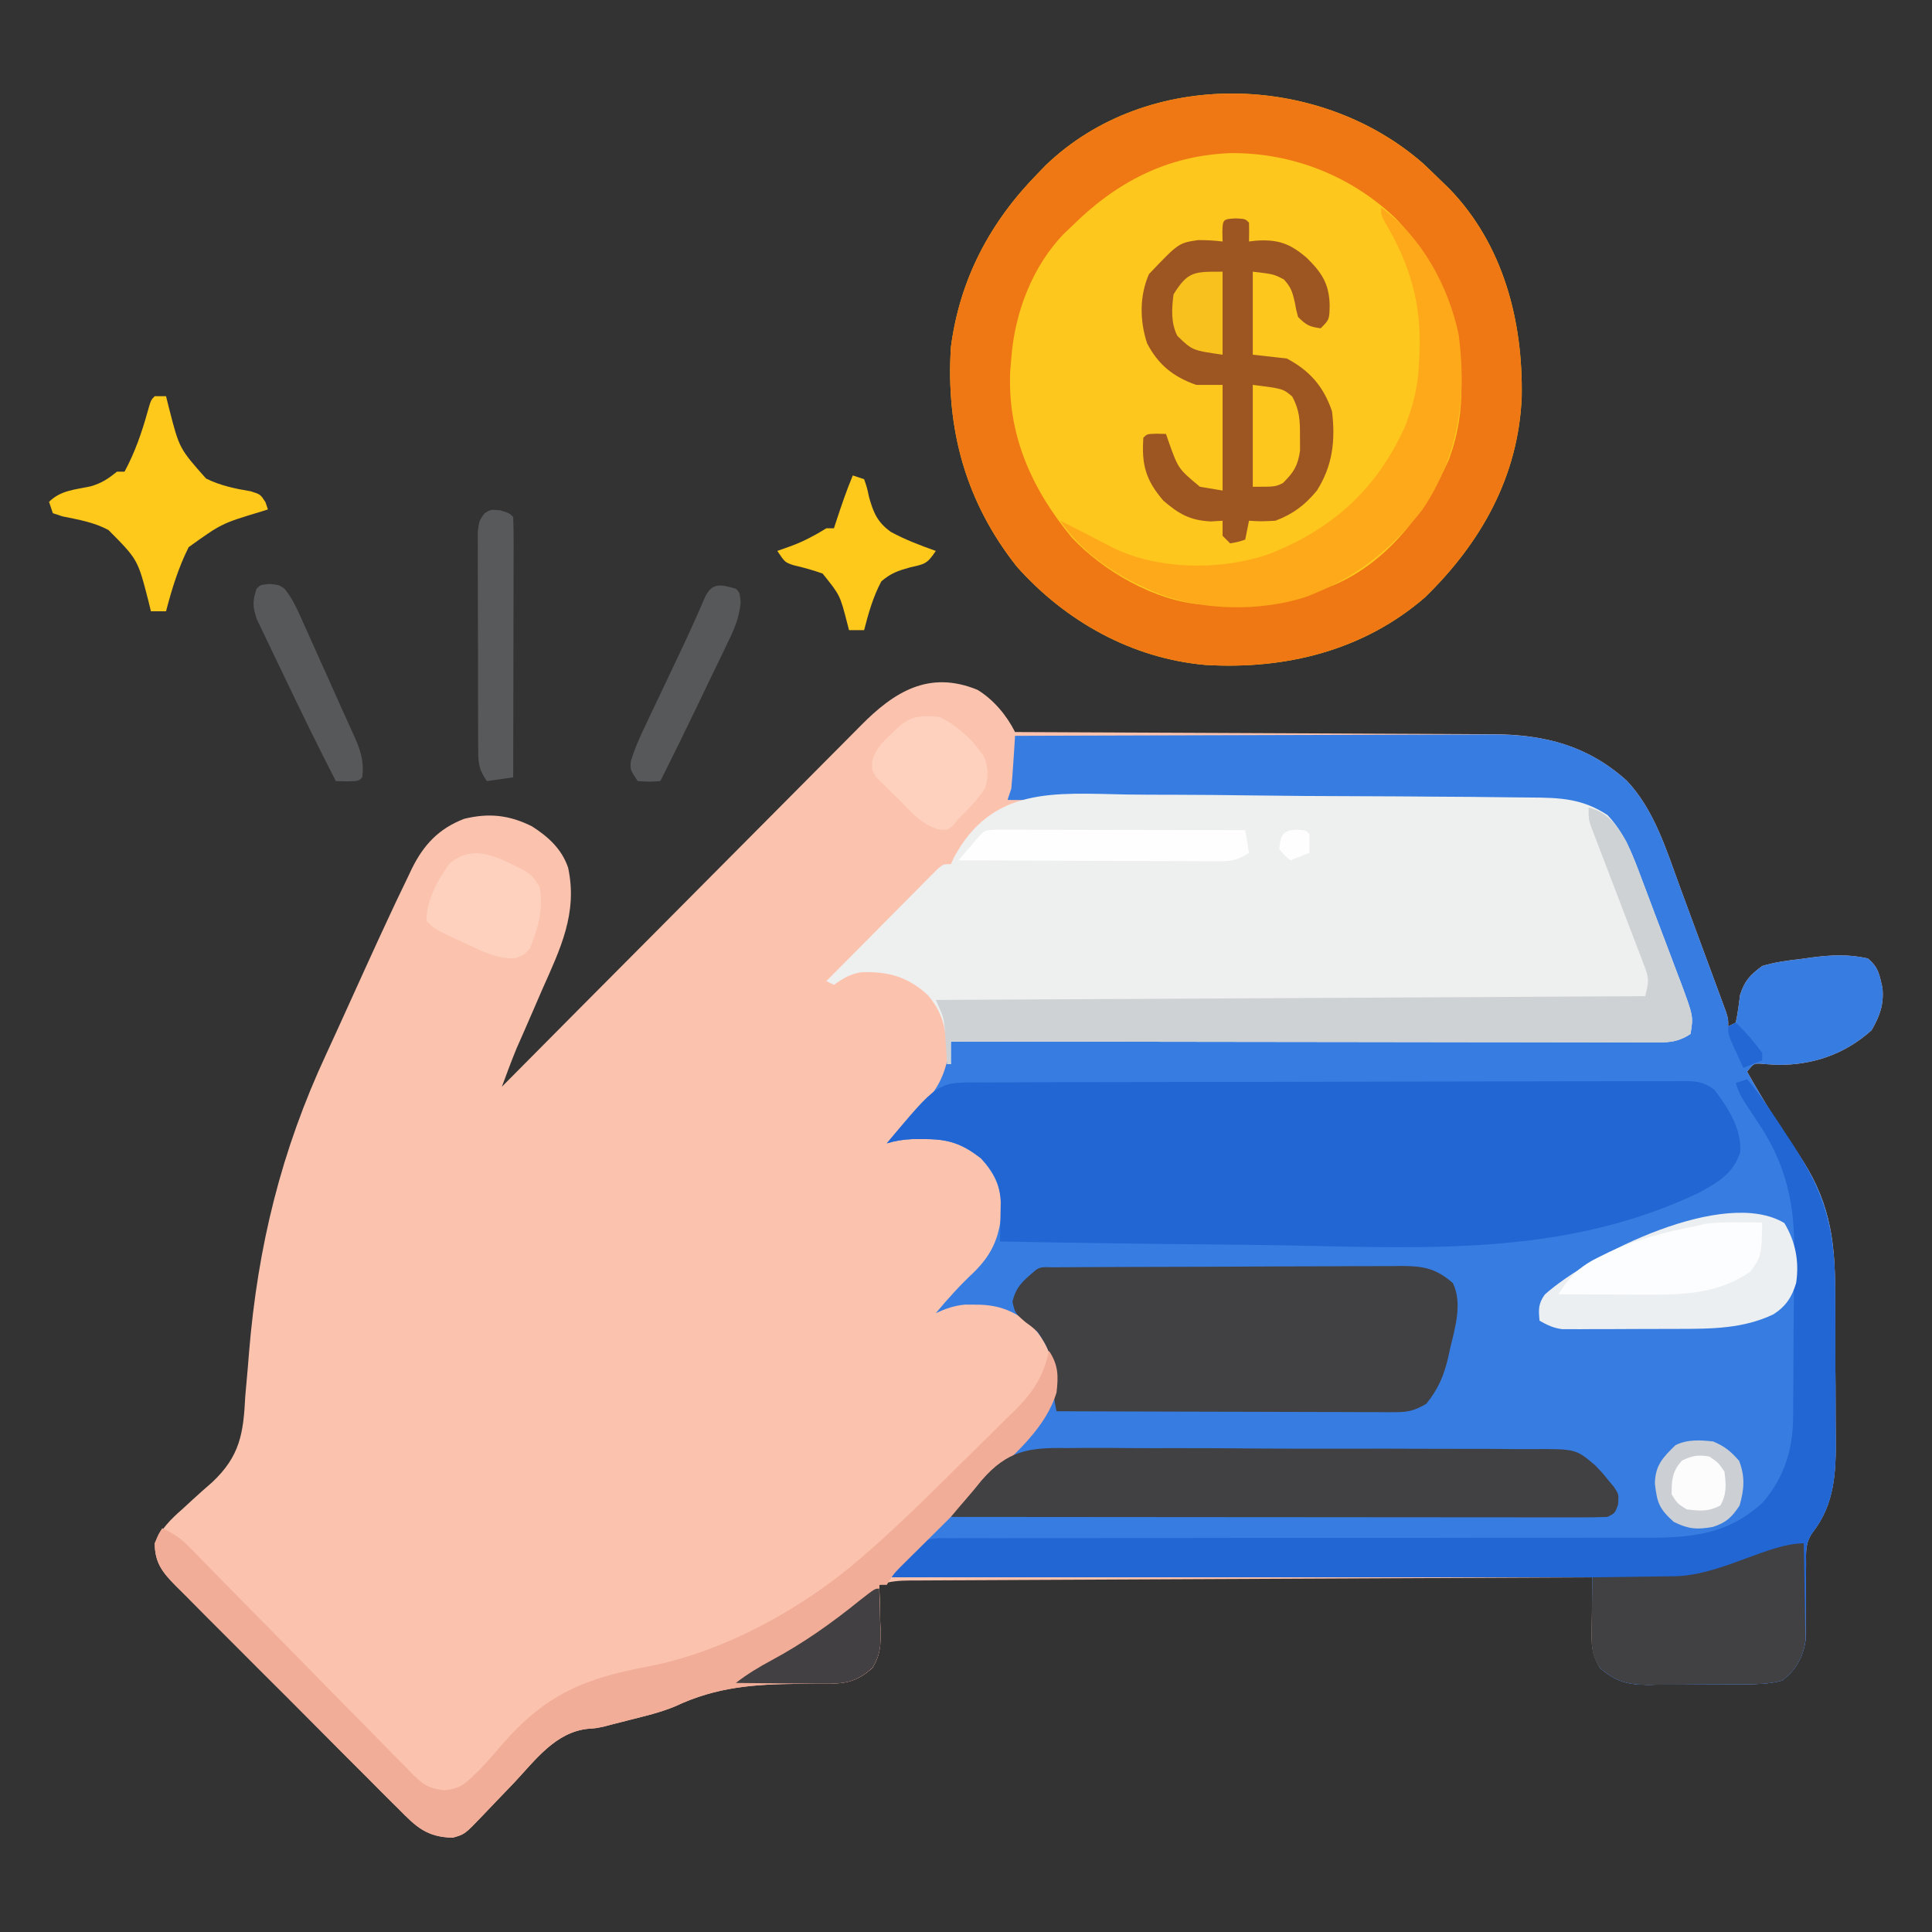 <?xml version="1.0" encoding="UTF-8"?>
<svg version="1.1" xmlns="http://www.w3.org/2000/svg" width="512" height="512">
<rect width="100%" height="100%" fill="#333333" stroke="none"/>
<path d="M0 0 C4.24 2.576 7.748 6.765 9.961 11.191 C10.656 11.194 11.351 11.196 12.067 11.199 C29.02 11.258 45.974 11.334 62.927 11.427 C71.126 11.472 79.324 11.511 87.523 11.538 C94.674 11.561 101.824 11.594 108.974 11.64 C112.756 11.664 116.538 11.683 120.32 11.689 C123.889 11.695 127.458 11.715 131.027 11.746 C132.942 11.758 134.858 11.757 136.774 11.755 C150.47 11.902 161.665 14.774 172.027 24.039 C179.364 31.756 182.565 42.438 186.168 52.258 C186.538 53.259 186.908 54.259 187.29 55.29 C188.062 57.381 188.833 59.472 189.601 61.565 C190.783 64.779 191.972 67.99 193.162 71.201 C193.915 73.241 194.667 75.28 195.418 77.32 C195.774 78.282 196.13 79.243 196.497 80.234 C196.821 81.119 197.146 82.004 197.48 82.916 C197.91 84.086 197.91 84.086 198.349 85.279 C198.961 87.191 198.961 87.191 198.961 89.191 C199.621 88.861 200.281 88.531 200.961 88.191 C201.49 85.75 201.79 83.31 202.105 80.832 C203.331 77.048 204.758 75.576 207.961 73.191 C211.378 72.151 214.794 71.72 218.336 71.316 C219.256 71.188 220.177 71.059 221.125 70.926 C226.315 70.259 230.842 70.034 235.961 71.191 C238.775 73.536 239.009 75.401 239.836 79.004 C240.228 83.389 239.175 86.353 236.961 90.191 C229.902 96.587 221.231 99.536 211.773 99.379 C210.707 99.311 209.641 99.242 208.543 99.172 C205.794 98.891 205.794 98.891 203.961 101.191 C208.136 108.615 212.564 115.759 217.408 122.762 C225.555 134.696 227.282 144.906 227.297 159.277 C227.303 160.744 227.31 162.211 227.317 163.678 C227.329 166.742 227.333 169.807 227.332 172.871 C227.331 176.774 227.359 180.675 227.393 184.577 C227.415 187.604 227.419 190.631 227.418 193.658 C227.421 195.095 227.429 196.533 227.445 197.971 C227.536 207.226 227.228 215.702 221.349 223.265 C219.298 226.111 219.592 228.466 219.59 231.934 C219.572 233.247 219.555 234.561 219.537 235.914 C219.527 237.99 219.523 240.065 219.525 242.141 C219.522 244.155 219.493 246.17 219.465 248.184 C219.463 249.384 219.461 250.584 219.459 251.82 C218.773 256.46 216.949 259.6 213.269 262.545 C209.553 263.585 205.872 263.517 202.031 263.527 C201.163 263.534 200.295 263.541 199.401 263.548 C197.567 263.558 195.733 263.562 193.899 263.562 C191.103 263.566 188.308 263.603 185.512 263.641 C183.727 263.646 181.941 263.65 180.156 263.652 C179.325 263.667 178.493 263.681 177.637 263.696 C172.293 263.654 169.141 262.832 164.961 259.191 C163.087 256.185 162.721 253.941 162.766 250.426 C162.772 249.536 162.779 248.647 162.785 247.73 C162.802 246.81 162.819 245.89 162.836 244.941 C162.845 244.006 162.854 243.07 162.863 242.105 C162.887 239.801 162.92 237.496 162.961 235.191 C138.761 235.299 114.562 235.411 90.362 235.531 C79.126 235.586 67.891 235.64 56.655 235.689 C46.864 235.732 37.074 235.778 27.283 235.828 C22.097 235.855 16.911 235.88 11.725 235.9 C6.847 235.92 1.969 235.944 -2.909 235.972 C-4.703 235.981 -6.496 235.989 -8.29 235.995 C-10.732 236.003 -13.175 236.017 -15.617 236.033 C-16.332 236.034 -17.047 236.035 -17.784 236.036 C-20.813 236.062 -23.14 236.225 -26.039 237.191 C-25.993 238.505 -25.946 239.819 -25.898 241.172 C-25.861 242.908 -25.825 244.643 -25.789 246.379 C-25.756 247.243 -25.722 248.108 -25.688 248.998 C-25.624 253.148 -25.655 255.542 -27.805 259.18 C-32.082 263.031 -35.127 263.426 -40.867 263.395 C-42.23 263.4 -43.593 263.408 -44.956 263.417 C-45.664 263.42 -46.373 263.423 -47.102 263.426 C-59.106 263.512 -69.131 264.21 -80.124 269.391 C-83.944 270.988 -87.97 271.927 -91.977 272.941 C-92.747 273.14 -93.517 273.338 -94.31 273.542 C-95.427 273.825 -95.427 273.825 -96.566 274.113 C-97.311 274.308 -98.056 274.503 -98.823 274.703 C-101.039 275.191 -101.039 275.191 -103.156 275.336 C-111.848 276.205 -117.208 283.692 -122.852 289.691 C-124.528 291.446 -126.21 293.195 -127.896 294.939 C-128.94 296.021 -129.976 297.109 -131.005 298.204 C-135.865 303.299 -135.865 303.299 -139.039 304.191 C-145.92 304.073 -148.777 301.312 -153.335 296.656 C-154.027 295.973 -154.719 295.289 -155.432 294.586 C-157.71 292.33 -159.964 290.053 -162.219 287.773 C-163.797 286.196 -165.377 284.62 -166.957 283.045 C-170.263 279.743 -173.559 276.431 -176.847 273.111 C-181.062 268.856 -185.301 264.627 -189.548 260.404 C-192.812 257.154 -196.064 253.892 -199.312 250.627 C-200.87 249.062 -202.433 247.501 -203.998 245.944 C-206.184 243.766 -208.354 241.573 -210.519 239.374 C-211.168 238.734 -211.818 238.093 -212.487 237.433 C-215.966 233.861 -218.001 231.431 -218.039 226.191 C-216.31 222.303 -213.827 219.856 -210.66 217.074 C-209.822 216.301 -208.983 215.527 -208.119 214.73 C-206.375 213.137 -204.609 211.566 -202.822 210.02 C-195.434 203.081 -194.526 197.079 -194.039 187.191 C-193.82 184.651 -193.595 182.11 -193.363 179.57 C-193.26 178.298 -193.158 177.025 -193.052 175.713 C-190.733 147.46 -184.513 122.127 -172.548 96.452 C-170.74 92.545 -168.961 88.624 -167.184 84.703 C-166.131 82.386 -165.079 80.069 -164.026 77.752 C-163.339 76.24 -162.653 74.727 -161.967 73.214 C-159.689 68.192 -157.383 63.183 -155.039 58.191 C-154.694 57.456 -154.349 56.72 -153.994 55.963 C-152.961 53.777 -151.911 51.6 -150.855 49.426 C-150.546 48.771 -150.238 48.116 -149.919 47.442 C-146.763 41.037 -142.735 36.767 -136.039 34.191 C-129.495 32.583 -124.07 33.165 -118.039 36.191 C-113.742 38.948 -110.179 42.163 -108.482 47.13 C-105.892 59.184 -110.568 68.683 -115.352 79.441 C-116.051 81.053 -116.748 82.664 -117.443 84.277 C-118.426 86.556 -119.41 88.834 -120.412 91.104 C-120.712 91.785 -121.012 92.467 -121.322 93.169 C-121.581 93.755 -121.841 94.34 -122.109 94.943 C-123.509 98.326 -124.764 101.76 -126.039 105.191 C-125.51 104.658 -124.982 104.125 -124.437 103.576 C-111.564 90.592 -98.677 77.622 -85.774 64.667 C-79.534 58.402 -73.3 52.132 -67.076 45.851 C-61.651 40.376 -56.216 34.909 -50.771 29.453 C-47.889 26.565 -45.012 23.672 -42.145 20.769 C-39.444 18.034 -36.732 15.311 -34.01 12.596 C-33.015 11.601 -32.025 10.601 -31.04 9.596 C-22.043 0.433 -12.8 -5.236 0 0 Z " fill="#FBC3AE" transform="translate(259.039,182.809)"/>
<path d="M0 0 C17.655 -0.07 35.311 -0.123 52.966 -0.155 C61.165 -0.171 69.363 -0.192 77.562 -0.226 C84.712 -0.256 91.863 -0.276 99.013 -0.282 C102.795 -0.286 106.577 -0.295 110.359 -0.317 C113.928 -0.338 117.497 -0.344 121.066 -0.339 C122.981 -0.341 124.897 -0.357 126.813 -0.373 C140.518 -0.325 151.704 2.582 162.066 11.848 C169.403 19.564 172.604 30.247 176.207 40.066 C176.577 41.067 176.948 42.068 177.329 43.099 C178.101 45.19 178.872 47.281 179.64 49.373 C180.822 52.588 182.011 55.799 183.201 59.01 C183.954 61.049 184.706 63.089 185.457 65.129 C185.813 66.09 186.169 67.052 186.536 68.042 C186.861 68.927 187.185 69.813 187.519 70.725 C187.949 71.894 187.949 71.894 188.388 73.087 C189 75 189 75 189 77 C189.66 76.67 190.32 76.34 191 76 C191.529 73.558 191.829 71.118 192.145 68.641 C193.371 64.856 194.797 63.385 198 61 C201.417 59.959 204.833 59.528 208.375 59.125 C209.295 58.996 210.216 58.867 211.164 58.734 C216.354 58.067 220.881 57.842 226 59 C228.814 61.345 229.048 63.21 229.875 66.812 C230.267 71.197 229.214 74.162 227 78 C219.941 84.395 211.27 87.345 201.812 87.188 C200.746 87.119 199.68 87.051 198.582 86.98 C195.833 86.699 195.833 86.699 194 89 C198.175 96.424 202.603 103.568 207.447 110.571 C215.594 122.505 217.321 132.714 217.336 147.086 C217.342 148.553 217.349 150.019 217.356 151.486 C217.368 154.551 217.372 157.615 217.371 160.68 C217.37 164.582 217.398 168.484 217.432 172.386 C217.455 175.413 217.458 178.44 217.457 181.467 C217.46 182.904 217.468 184.342 217.484 185.779 C217.575 195.034 217.267 203.51 211.388 211.074 C209.337 213.919 209.631 216.274 209.629 219.742 C209.612 221.056 209.594 222.369 209.576 223.723 C209.566 225.798 209.562 227.874 209.564 229.95 C209.561 231.964 209.533 233.978 209.504 235.992 C209.502 237.192 209.5 238.392 209.498 239.628 C208.813 244.268 206.988 247.409 203.308 250.354 C199.592 251.394 195.911 251.326 192.07 251.336 C191.202 251.343 190.334 251.349 189.44 251.356 C187.606 251.366 185.772 251.371 183.938 251.371 C181.142 251.375 178.347 251.411 175.551 251.449 C173.766 251.455 171.98 251.459 170.195 251.461 C169.364 251.475 168.532 251.49 167.676 251.504 C162.332 251.463 159.18 250.64 155 247 C153 243 153 243 153 223 C91.62 223 30.24 223 -33 223 C-26.253 215.129 -26.253 215.129 -23.337 212.255 C-22.361 211.289 -22.361 211.289 -21.366 210.304 C-20.684 209.634 -20.003 208.964 -19.301 208.273 C-17.83 206.815 -16.359 205.357 -14.889 203.898 C-12.593 201.628 -10.296 199.358 -7.996 197.092 C-5.76 194.886 -3.53 192.674 -1.301 190.461 C-0.613 189.787 0.074 189.113 0.783 188.418 C6.475 182.756 9.638 178.346 10.312 170.25 C10.222 164.847 8.236 160.42 4.574 156.457 C-0.069 152.366 -4.369 150.716 -10.5 150.75 C-11.418 150.745 -12.336 150.74 -13.281 150.734 C-16.178 151.017 -18.364 151.796 -21 153 C-17.762 149.114 -14.511 145.515 -10.812 142.062 C-5.655 136.925 -3.941 132.212 -3.5 125 C-3.681 119.648 -5.47 115.981 -9 112 C-14.021 108.083 -17.643 106.859 -23.938 106.875 C-24.978 106.872 -26.018 106.87 -27.09 106.867 C-29.577 106.981 -31.631 107.281 -34 108 C-30.905 104.301 -27.83 100.8 -24.312 97.5 C-19.406 92.658 -18.044 87.769 -17 81 C-16.007 80.996 -15.014 80.992 -13.991 80.987 C10.135 80.884 34.262 80.775 58.389 80.661 C70.056 80.605 81.723 80.552 93.391 80.503 C103.557 80.46 113.723 80.414 123.888 80.363 C129.274 80.337 134.66 80.312 140.046 80.291 C145.11 80.271 150.174 80.247 155.238 80.22 C157.102 80.21 158.965 80.202 160.828 80.197 C163.363 80.188 165.898 80.174 168.432 80.158 C169.178 80.157 169.923 80.156 170.69 80.155 C174.471 80.185 174.471 80.185 178 79 C178.568 73.006 176.532 68.27 174.422 62.781 C174.054 61.805 173.686 60.829 173.307 59.823 C172.528 57.764 171.745 55.707 170.957 53.651 C169.756 50.516 168.574 47.374 167.395 44.23 C166.634 42.226 165.872 40.222 165.109 38.219 C164.583 36.817 164.583 36.817 164.045 35.387 C161.261 28.172 158.982 22.348 151.609 18.835 C145.999 17.04 140.065 17.431 134.23 17.454 C132.742 17.445 131.253 17.435 129.764 17.423 C125.742 17.395 121.72 17.392 117.698 17.392 C113.487 17.389 109.276 17.364 105.065 17.341 C97.101 17.3 89.136 17.28 81.171 17.267 C72.1 17.251 63.028 17.212 53.957 17.172 C35.305 17.09 16.652 17.035 -2 17 C-1.505 15.515 -1.505 15.515 -1 14 C-0.774 11.607 -0.592 9.211 -0.438 6.812 C-0.354 5.54 -0.27 4.268 -0.184 2.957 C-0.093 1.493 -0.093 1.493 0 0 Z " fill="#377DE1" transform="translate(269,195)"/>
<path d="M0 0 C1.641 1.546 3.266 3.108 4.875 4.688 C5.576 5.364 6.277 6.041 7 6.738 C21.29 21.559 26.5 41.749 26.145 61.859 C25.289 82.926 15.358 100.534 0.512 114.988 C-15.824 129.127 -36.469 134.167 -57.634 132.906 C-77.163 131.191 -94.773 121.336 -107.684 106.809 C-121.233 89.65 -126.489 70.382 -125.125 48.688 C-122.768 30.652 -114.763 15.558 -102.125 2.688 C-101.448 1.986 -100.771 1.285 -100.074 0.562 C-73.108 -25.438 -27.533 -24.133 0 0 Z " fill="#FEC71D" transform="translate(377.125,43.312)"/>
<path d="M0 0 C4.172 0.067 8.344 0.062 12.517 0.067 C19.515 0.084 26.512 0.15 33.509 0.249 C42.475 0.377 51.44 0.425 60.407 0.448 C68.144 0.468 75.88 0.523 83.617 0.584 C86.092 0.602 88.566 0.616 91.041 0.63 C94.935 0.653 98.827 0.698 102.72 0.76 C104.144 0.779 105.568 0.792 106.992 0.798 C114.856 0.836 120.796 1.055 127.454 5.45 C132.143 10.366 134.324 16.49 136.661 22.766 C137.216 24.228 137.216 24.228 137.783 25.72 C138.559 27.769 139.329 29.821 140.094 31.874 C141.266 35.012 142.46 38.14 143.655 41.268 C144.408 43.267 145.16 45.266 145.911 47.266 C146.267 48.198 146.623 49.129 146.99 50.089 C150.215 58.82 150.215 58.82 149.454 63.45 C145.773 65.904 143.022 65.724 138.766 65.69 C137.976 65.692 137.185 65.694 136.37 65.696 C133.712 65.699 131.055 65.688 128.397 65.677 C126.495 65.676 124.593 65.677 122.691 65.678 C117.52 65.678 112.349 65.667 107.178 65.653 C101.776 65.64 96.375 65.639 90.974 65.637 C80.742 65.63 70.511 65.614 60.279 65.594 C48.632 65.572 36.986 65.561 25.339 65.55 C1.377 65.53 -22.584 65.494 -46.546 65.45 C-46.546 67.43 -46.546 69.41 -46.546 71.45 C-46.876 71.45 -47.206 71.45 -47.546 71.45 C-47.55 70.29 -47.55 70.29 -47.554 69.106 C-47.794 62.625 -48.401 58.036 -52.753 53.075 C-58.059 48.266 -63.164 46.844 -70.276 47.106 C-73.193 47.548 -75.171 48.743 -77.546 50.45 C-78.206 50.12 -78.866 49.79 -79.546 49.45 C-75.175 45.028 -70.796 40.614 -66.411 36.205 C-64.919 34.703 -63.43 33.2 -61.941 31.694 C-59.806 29.535 -57.665 27.383 -55.523 25.231 C-54.855 24.553 -54.187 23.875 -53.499 23.176 C-52.879 22.556 -52.258 21.935 -51.619 21.296 C-51.072 20.745 -50.526 20.194 -49.963 19.627 C-48.546 18.45 -48.546 18.45 -46.546 18.45 C-46.309 17.927 -46.072 17.405 -45.827 16.866 C-35.72 -2.197 -19.128 -0.366 0 0 Z " fill="#EEEFEF" transform="translate(298.546,210.55)"/>
<path d="M0 0 C1.23 -0.006 1.23 -0.006 2.484 -0.011 C5.246 -0.022 8.008 -0.026 10.77 -0.03 C12.744 -0.036 14.719 -0.043 16.693 -0.05 C22.067 -0.067 27.441 -0.078 32.814 -0.086 C36.169 -0.091 39.524 -0.097 42.878 -0.103 C53.366 -0.123 63.853 -0.137 74.341 -0.145 C86.463 -0.155 98.584 -0.181 110.706 -0.222 C120.066 -0.252 129.425 -0.267 138.785 -0.27 C144.38 -0.272 149.975 -0.281 155.569 -0.306 C160.831 -0.33 166.092 -0.334 171.353 -0.324 C173.287 -0.323 175.22 -0.329 177.153 -0.343 C179.788 -0.361 182.422 -0.354 185.057 -0.341 C186.211 -0.357 186.211 -0.357 187.388 -0.374 C190.879 -0.331 192.777 -0.149 195.567 2.034 C199.185 6.846 202.698 12.233 202.343 18.46 C200.534 24.078 196.679 26.29 191.728 29.077 C157.107 45.672 121.423 43.993 84.033 43.228 C75.517 43.056 67.002 42.977 58.485 42.902 C41.04 42.747 23.598 42.486 6.156 42.147 C6.18 41.19 6.205 40.233 6.23 39.247 C6.25 37.99 6.269 36.732 6.288 35.436 C6.313 34.191 6.338 32.945 6.363 31.661 C6.073 26.742 4.549 23.655 1.156 20.147 C-3.866 16.231 -7.487 15.007 -13.782 15.022 C-14.822 15.02 -15.862 15.017 -16.934 15.014 C-19.421 15.128 -21.475 15.428 -23.844 16.147 C-10.386 -0.002 -10.386 -0.002 0 0 Z " fill="#2266D3" transform="translate(258.844,286.853)"/>
<path d="M0 0 C1.641 1.546 3.266 3.108 4.875 4.688 C5.576 5.364 6.277 6.041 7 6.738 C21.29 21.559 26.5 41.749 26.145 61.859 C25.289 82.926 15.358 100.534 0.512 114.988 C-15.824 129.127 -36.469 134.167 -57.634 132.906 C-77.163 131.191 -94.773 121.336 -107.684 106.809 C-121.233 89.65 -126.489 70.382 -125.125 48.688 C-122.768 30.652 -114.763 15.558 -102.125 2.688 C-101.448 1.986 -100.771 1.285 -100.074 0.562 C-73.108 -25.438 -27.533 -24.133 0 0 Z M-93.125 16.688 C-93.763 17.291 -94.401 17.894 -95.059 18.516 C-103.579 27.245 -108.251 39.674 -109.125 51.688 C-109.264 53.3 -109.264 53.3 -109.406 54.945 C-110.18 71.924 -103.744 86.241 -93.117 99.121 C-84.828 107.998 -71.143 115.905 -58.858 116.865 C-47.261 117.151 -36.938 117.346 -26.125 112.688 C-25.273 112.36 -24.421 112.033 -23.543 111.695 C-9.222 105.516 0.603 92.343 6.832 78.523 C9.332 71.727 10.239 65.628 10.188 58.438 C10.182 57.603 10.176 56.769 10.17 55.91 C9.86 40.05 3.773 26.229 -7.125 14.688 C-18.95 3.329 -34.586 -2.859 -50.93 -2.734 C-67.797 -2.129 -81.327 4.95 -93.125 16.688 Z " fill="#EF7815" transform="translate(377.125,43.312)"/>
<path d="M0 0 C3.933 4.656 7.188 9.709 10.5 14.812 C11.353 16.109 11.353 16.109 12.223 17.432 C20.73 30.509 23.32 40.41 23.336 56.086 C23.342 57.553 23.349 59.019 23.356 60.486 C23.368 63.551 23.372 66.615 23.371 69.68 C23.37 73.582 23.398 77.484 23.432 81.386 C23.455 84.413 23.458 87.44 23.457 90.467 C23.46 91.904 23.468 93.342 23.484 94.779 C23.575 104.034 23.267 112.51 17.388 120.074 C15.337 122.919 15.631 125.274 15.629 128.742 C15.612 130.056 15.594 131.369 15.576 132.723 C15.566 134.798 15.562 136.874 15.564 138.95 C15.561 140.964 15.533 142.978 15.504 144.992 C15.502 146.192 15.5 147.392 15.498 148.628 C14.813 153.268 12.988 156.409 9.308 159.354 C5.592 160.394 1.911 160.326 -1.93 160.336 C-2.798 160.343 -3.666 160.349 -4.56 160.356 C-6.394 160.366 -8.228 160.371 -10.062 160.371 C-12.858 160.375 -15.653 160.411 -18.449 160.449 C-20.234 160.455 -22.02 160.459 -23.805 160.461 C-24.636 160.475 -25.468 160.49 -26.324 160.504 C-31.668 160.463 -34.82 159.64 -39 156 C-41 152 -41 152 -41 132 C-102.38 132 -163.76 132 -227 132 C-218.471 122.049 -218.471 122.049 -214.442 121.626 C-212.923 121.612 -211.404 121.614 -209.886 121.628 C-209.049 121.624 -208.213 121.621 -207.35 121.617 C-204.536 121.607 -201.722 121.619 -198.908 121.631 C-196.894 121.629 -194.88 121.625 -192.867 121.62 C-188.524 121.611 -184.181 121.612 -179.838 121.62 C-172.967 121.631 -166.096 121.619 -159.225 121.603 C-142.152 121.567 -125.079 121.561 -108.006 121.563 C-94.75 121.565 -81.495 121.558 -68.24 121.523 C-61.414 121.507 -54.589 121.508 -47.763 121.524 C-43.507 121.53 -39.251 121.519 -34.995 121.504 C-33.027 121.5 -31.059 121.503 -29.091 121.514 C-16.25 121.578 -5.637 121.326 4.242 112.066 C9.751 105.59 12.1 98.33 12.177 89.969 C12.19 88.75 12.203 87.531 12.216 86.275 C12.223 84.958 12.231 83.642 12.238 82.285 C12.242 81.61 12.246 80.935 12.251 80.239 C12.271 76.658 12.286 73.077 12.295 69.496 C12.306 65.831 12.34 62.167 12.38 58.503 C12.407 55.657 12.415 52.811 12.418 49.965 C12.426 47.969 12.452 45.972 12.479 43.976 C12.45 31.8 9.709 21.441 2.812 11.375 C-1.921 4.238 -1.921 4.238 -3 1 C-2.01 0.67 -1.02 0.34 0 0 Z " fill="#2266D3" transform="translate(463,286)"/>
<path d="M0 0 C0.868 -0.007 1.736 -0.014 2.63 -0.022 C4.069 -0.026 4.069 -0.026 5.537 -0.03 C6.542 -0.036 7.547 -0.043 8.582 -0.05 C11.924 -0.07 15.266 -0.081 18.609 -0.091 C19.748 -0.095 20.887 -0.099 22.06 -0.103 C28.09 -0.124 34.121 -0.139 40.151 -0.148 C46.385 -0.159 52.618 -0.193 58.851 -0.233 C63.639 -0.259 68.427 -0.268 73.215 -0.271 C75.512 -0.276 77.81 -0.288 80.108 -0.306 C83.325 -0.331 86.542 -0.33 89.76 -0.323 C90.709 -0.336 91.658 -0.348 92.636 -0.362 C98.378 -0.316 101.582 0.352 105.972 4.147 C108.636 9.476 106.539 16.18 105.222 21.71 C105.065 22.439 104.907 23.168 104.745 23.919 C103.63 28.685 102.113 32.279 98.972 36.147 C96.204 37.837 94.146 38.396 90.922 38.388 C90.126 38.39 89.329 38.393 88.509 38.396 C87.212 38.385 87.212 38.385 85.889 38.374 C84.971 38.375 84.054 38.375 83.109 38.375 C80.079 38.374 77.049 38.358 74.019 38.342 C71.917 38.339 69.815 38.336 67.713 38.334 C62.183 38.326 56.653 38.307 51.122 38.285 C45.478 38.264 39.835 38.255 34.191 38.245 C23.118 38.223 12.045 38.189 0.972 38.147 C0.256 34.983 -0.003 32.627 0.159 29.335 C0.204 24.59 -1.288 20.992 -4.028 17.147 C-5.602 15.731 -5.602 15.731 -7.278 14.522 C-10.028 12.147 -10.028 12.147 -10.716 9.147 C-9.82 5.237 -8.035 3.714 -5.028 1.147 C-3.5 -0.38 -2.131 0.012 0 0 Z " fill="#414042" transform="translate(279.028,335.853)"/>
<path d="M0 0 C2.497 3.745 2.497 6.668 2 11 C-0.872 20.461 -8.971 27.117 -15.832 33.895 C-16.909 34.966 -16.909 34.966 -18.007 36.058 C-20.273 38.312 -22.542 40.563 -24.812 42.812 C-27.822 45.795 -30.828 48.781 -33.832 51.77 C-34.522 52.451 -35.211 53.132 -35.922 53.834 C-36.56 54.469 -37.197 55.103 -37.855 55.757 C-38.415 56.313 -38.976 56.868 -39.554 57.44 C-41.212 59.146 -41.212 59.146 -43 62 C-43.66 62 -44.32 62 -45 62 C-44.954 63.314 -44.907 64.627 -44.859 65.98 C-44.822 67.716 -44.785 69.452 -44.75 71.188 C-44.716 72.052 -44.683 72.916 -44.648 73.807 C-44.585 77.957 -44.616 80.35 -46.766 83.988 C-51.043 87.84 -54.088 88.235 -59.828 88.203 C-61.191 88.209 -62.554 88.216 -63.917 88.226 C-64.625 88.228 -65.334 88.231 -66.063 88.234 C-78.067 88.321 -88.092 89.019 -99.085 94.199 C-102.905 95.797 -106.931 96.736 -110.938 97.75 C-112.092 98.047 -112.092 98.047 -113.271 98.351 C-114.015 98.539 -114.76 98.728 -115.527 98.922 C-116.272 99.117 -117.017 99.311 -117.784 99.512 C-120 100 -120 100 -122.116 100.145 C-130.809 101.013 -136.169 108.5 -141.812 114.5 C-143.489 116.254 -145.17 118.003 -146.857 119.748 C-147.901 120.829 -148.937 121.918 -149.966 123.013 C-154.826 128.108 -154.826 128.108 -158 129 C-164.881 128.881 -167.738 126.121 -172.296 121.464 C-172.988 120.781 -173.68 120.098 -174.393 119.394 C-176.67 117.138 -178.925 114.861 -181.18 112.582 C-182.758 111.005 -184.338 109.429 -185.918 107.854 C-189.224 104.552 -192.52 101.24 -195.808 97.92 C-200.023 93.665 -204.262 89.435 -208.509 85.213 C-211.773 81.963 -215.025 78.701 -218.273 75.435 C-219.831 73.871 -221.394 72.31 -222.959 70.753 C-225.145 68.575 -227.315 66.381 -229.48 64.183 C-230.129 63.542 -230.779 62.901 -231.448 62.241 C-234.934 58.663 -236.934 56.245 -237 51 C-236.062 48.625 -236.062 48.625 -235 47 C-232.198 48.276 -230.172 49.586 -228.023 51.784 C-227.463 52.351 -226.904 52.917 -226.328 53.501 C-225.727 54.12 -225.126 54.739 -224.507 55.377 C-223.542 56.358 -223.542 56.358 -222.559 57.359 C-221.165 58.777 -219.773 60.197 -218.383 61.62 C-216.182 63.869 -213.972 66.111 -211.76 68.349 C-205.471 74.715 -199.189 81.086 -192.934 87.484 C-189.106 91.399 -185.261 95.295 -181.405 99.182 C-179.939 100.666 -178.479 102.156 -177.026 103.653 C-174.994 105.745 -172.941 107.815 -170.882 109.881 C-170.287 110.505 -169.691 111.128 -169.078 111.77 C-165.978 114.834 -164.676 115.919 -160.204 116.457 C-156.77 115.967 -155.543 115.461 -153.082 113.094 C-152.41 112.453 -151.738 111.812 -151.045 111.152 C-148.961 108.959 -146.979 106.705 -145.012 104.406 C-133.439 91.043 -123.168 86.759 -105.984 83.583 C-85.625 79.608 -64.777 67.977 -49.238 54.371 C-48.607 53.82 -47.976 53.27 -47.326 52.703 C-39.202 45.523 -31.48 37.925 -23.798 30.278 C-21.226 27.726 -18.633 25.195 -16.039 22.664 C-14.384 21.022 -12.73 19.379 -11.078 17.734 C-9.925 16.618 -9.925 16.618 -8.749 15.48 C-4.017 10.708 -1.475 6.586 0 0 Z " fill="#F1AD97" transform="translate(278,358)"/>
<path d="M0 0 C1.466 -0.009 2.933 -0.022 4.399 -0.038 C8.354 -0.071 12.307 -0.041 16.262 0.002 C20.414 0.039 24.566 0.024 28.719 0.016 C35.688 0.012 42.655 0.047 49.624 0.107 C57.667 0.176 65.708 0.185 73.751 0.161 C81.509 0.139 89.267 0.156 97.025 0.193 C100.318 0.208 103.61 0.21 106.903 0.201 C110.782 0.192 114.661 0.219 118.54 0.272 C119.959 0.286 121.378 0.288 122.797 0.277 C134.813 0.2 134.813 0.2 139.942 4.556 C141.69 6.358 141.69 6.358 143.222 8.246 C143.789 8.927 144.355 9.608 144.939 10.309 C146.222 12.246 146.222 12.246 146.035 14.934 C145.222 17.246 145.222 17.246 143.222 18.246 C140.942 18.341 138.658 18.368 136.376 18.367 C135.664 18.367 134.951 18.368 134.218 18.369 C131.819 18.371 129.421 18.365 127.022 18.36 C125.308 18.36 123.593 18.36 121.879 18.36 C117.214 18.361 112.549 18.355 107.884 18.348 C103.012 18.341 98.141 18.341 93.27 18.34 C84.04 18.337 74.811 18.328 65.582 18.318 C55.076 18.307 44.571 18.302 34.066 18.297 C12.451 18.286 -9.163 18.269 -30.778 18.246 C-29.446 16.635 -28.103 15.032 -26.72 13.464 C-25.33 11.877 -23.985 10.25 -22.672 8.599 C-15.805 0.66 -10.151 -0.194 0 0 Z " fill="#414144" transform="translate(282.778,383.754)"/>
<path d="M0 0 C2.5 0.125 2.5 0.125 3.5 1.125 C3.541 2.791 3.543 4.459 3.5 6.125 C4.335 6.021 4.335 6.021 5.188 5.914 C11.077 5.496 14.284 6.585 18.77 10.426 C22.751 14.336 24.714 17.276 24.875 22.875 C24.808 26.817 24.808 26.817 22.5 29.125 C19.565 28.758 18.636 28.261 16.5 26.125 C16.008 24.285 16.008 24.285 15.625 22.188 C14.982 19.457 14.666 18.308 12.75 16.188 C9.992 14.76 9.992 14.76 4.5 14.125 C4.5 21.385 4.5 28.645 4.5 36.125 C7.47 36.455 10.44 36.785 13.5 37.125 C19.614 40.355 23.291 44.602 25.5 51.125 C26.428 58.852 25.683 65.489 21.5 72.125 C18.307 75.991 15.195 78.341 10.5 80.125 C6.625 80.312 6.625 80.312 3.5 80.125 C3.17 81.775 2.84 83.425 2.5 85.125 C0.625 85.75 0.625 85.75 -1.5 86.125 C-2.16 85.465 -2.82 84.805 -3.5 84.125 C-3.5 82.805 -3.5 81.485 -3.5 80.125 C-5.047 80.218 -5.047 80.218 -6.625 80.312 C-12.092 80.048 -15.081 78.346 -19.188 74.812 C-23.933 69.297 -24.98 65.202 -24.5 58.125 C-23.5 57.125 -23.5 57.125 -20.938 57.062 C-20.133 57.083 -19.329 57.104 -18.5 57.125 C-18.269 57.8 -18.039 58.476 -17.801 59.172 C-15.239 66.356 -15.239 66.356 -9.5 71.125 C-7.52 71.455 -5.54 71.785 -3.5 72.125 C-3.5 62.885 -3.5 53.645 -3.5 44.125 C-5.81 44.125 -8.12 44.125 -10.5 44.125 C-16.558 41.996 -20.552 38.776 -23.5 33.125 C-25.479 27.187 -25.545 20.476 -23 14.75 C-15.163 6.521 -15.163 6.521 -9.98 5.75 C-7.786 5.75 -5.676 5.853 -3.5 6.125 C-3.521 5.321 -3.541 4.516 -3.562 3.688 C-3.479 0.269 -3.406 0.17 0 0 Z " fill="#9D5621" transform="translate(327.5,57.875)"/>
<path d="M0 0 C5.182 1.333 7.384 4.601 10 9 C11.589 12.372 12.907 15.824 14.207 19.316 C14.762 20.778 14.762 20.778 15.329 22.27 C16.105 24.32 16.875 26.371 17.64 28.425 C18.812 31.562 20.006 34.69 21.201 37.818 C21.954 39.817 22.706 41.817 23.457 43.816 C23.813 44.748 24.169 45.679 24.536 46.639 C27.761 55.37 27.761 55.37 27 60 C23.319 62.454 20.568 62.274 16.312 62.241 C15.522 62.242 14.731 62.244 13.916 62.246 C11.258 62.249 8.601 62.238 5.943 62.227 C4.041 62.226 2.139 62.227 0.237 62.228 C-4.934 62.229 -10.105 62.217 -15.276 62.203 C-20.678 62.19 -26.079 62.189 -31.48 62.187 C-41.712 62.181 -51.943 62.164 -62.175 62.144 C-73.822 62.122 -85.468 62.111 -97.115 62.101 C-121.077 62.08 -145.038 62.045 -169 62 C-169 63.98 -169 65.96 -169 68 C-169.33 68 -169.66 68 -170 68 C-170.073 66.788 -170.073 66.788 -170.148 65.551 C-170.261 63.948 -170.261 63.948 -170.375 62.312 C-170.445 61.257 -170.514 60.201 -170.586 59.113 C-170.924 55.596 -170.924 55.596 -173 51 C-110.96 50.67 -48.92 50.34 15 50 C16.02 45.919 16.046 45.296 14.645 41.646 C14.324 40.795 14.004 39.944 13.674 39.068 C13.319 38.157 12.964 37.247 12.598 36.309 C12.241 35.367 11.885 34.425 11.517 33.455 C10.376 30.445 9.22 27.441 8.062 24.438 C6.911 21.43 5.762 18.42 4.619 15.409 C3.906 13.535 3.189 11.663 2.465 9.793 C2.142 8.946 1.818 8.098 1.485 7.224 C1.054 6.107 1.054 6.107 0.614 4.966 C0 3 0 3 0 0 Z " fill="#CED2D5" transform="translate(421,214)"/>
<path d="M0 0 C10.799 7.812 17.873 20.829 20.574 33.746 C22.76 50.453 20.508 65.78 11 80 C3.39 89.778 -5.542 97.217 -17 102 C-17.761 102.321 -18.521 102.642 -19.305 102.973 C-32.254 107.42 -49.704 106.953 -62 101 C-62.927 100.576 -63.854 100.152 -64.809 99.715 C-72.676 95.798 -80.082 90.377 -85 83 C-82.594 84.191 -80.208 85.413 -77.828 86.656 C-76.636 87.271 -75.443 87.886 -74.25 88.5 C-73.08 89.108 -71.909 89.717 -70.703 90.344 C-58.609 96.073 -42.372 96.159 -29.812 91.875 C-12.946 85.297 -1.133 74.635 6.348 58.004 C8.382 52.746 9.771 47.65 10 42 C10.063 40.814 10.126 39.628 10.191 38.406 C10.67 25.546 7.768 15.296 1.172 4.145 C0 2 0 2 0 0 Z " fill="#FEA91A" transform="translate(366,55)"/>
<path d="M0 0 C0.099 4.02 0.172 8.04 0.22 12.061 C0.24 13.426 0.267 14.792 0.302 16.157 C0.351 18.128 0.371 20.099 0.391 22.07 C0.412 23.254 0.433 24.437 0.454 25.657 C-0.177 30.3 -2.019 33.415 -5.692 36.354 C-9.408 37.394 -13.089 37.326 -16.93 37.336 C-17.798 37.343 -18.666 37.349 -19.56 37.356 C-21.394 37.366 -23.228 37.371 -25.062 37.371 C-27.858 37.375 -30.653 37.411 -33.449 37.449 C-35.234 37.455 -37.02 37.459 -38.805 37.461 C-39.636 37.475 -40.468 37.49 -41.324 37.504 C-46.668 37.463 -49.82 36.64 -54 33 C-56.038 30.081 -56.24 27.748 -56.195 24.234 C-56.189 23.345 -56.182 22.455 -56.176 21.539 C-56.159 20.619 -56.142 19.698 -56.125 18.75 C-56.116 17.814 -56.107 16.878 -56.098 15.914 C-56.074 13.609 -56.041 11.305 -56 9 C-54.306 8.986 -54.306 8.986 -52.579 8.972 C-48.348 8.931 -44.117 8.866 -39.887 8.792 C-38.064 8.764 -36.24 8.743 -34.417 8.729 C-22.219 8.629 -9.493 0 0 0 Z " fill="#414042" transform="translate(478,409)"/>
<path d="M0 0 C2.965 4.942 3.974 10.173 3.125 15.875 C2 19.596 0.422 22.034 -2.863 24.164 C-10.853 28 -19.221 28.032 -27.922 28.043 C-29.322 28.048 -29.322 28.048 -30.751 28.053 C-32.711 28.058 -34.671 28.06 -36.63 28.06 C-39.63 28.063 -42.629 28.081 -45.629 28.1 C-47.539 28.103 -49.449 28.105 -51.359 28.105 C-52.254 28.113 -53.149 28.12 -54.071 28.127 C-54.906 28.124 -55.741 28.121 -56.601 28.118 C-57.697 28.12 -57.697 28.12 -58.815 28.122 C-61.184 27.838 -62.814 27.047 -64.875 25.875 C-65.162 22.908 -65.239 21.381 -63.469 18.918 C-51.262 8.1 -15.887 -9.532 0 0 Z " fill="#ECEFF1" transform="translate(472.875,324.125)"/>
<path d="M0 0 C0.99 0 1.98 0 3 0 C3.268 1.074 3.536 2.148 3.812 3.254 C6.525 13.837 6.525 13.837 13.605 21.82 C17.399 23.689 21.306 24.51 25.461 25.199 C28 26 28 26 29.352 28.082 C29.566 28.715 29.78 29.348 30 30 C29.432 30.182 28.863 30.364 28.277 30.551 C17.755 33.719 17.755 33.719 9 40 C6.281 45.4 4.522 51.165 3 57 C1.68 57 0.36 57 -1 57 C-1.231 56.059 -1.461 55.118 -1.699 54.148 C-4.499 43.265 -4.499 43.265 -12.27 35.449 C-16.169 33.379 -20.156 32.724 -24.453 31.844 C-25.294 31.565 -26.134 31.287 -27 31 C-27.33 30.01 -27.66 29.02 -28 28 C-24.924 24.924 -21.116 24.775 -16.945 23.879 C-13.995 22.999 -12.366 21.904 -10 20 C-9.34 20 -8.68 20 -8 20 C-5.278 14.975 -3.391 9.56 -1.875 4.062 C-1 1 -1 1 0 0 Z " fill="#FFC91C" transform="translate(41,105)"/>
<path d="M0 0 C1.161 0.009 2.323 0.018 3.52 0.027 C4.4 0.039 5.28 0.051 6.188 0.062 C5.999 8.907 5.999 8.907 3.125 13 C-4.973 18.686 -13.928 19.199 -23.594 19.16 C-24.293 19.159 -24.992 19.157 -25.712 19.156 C-27.912 19.15 -30.112 19.138 -32.312 19.125 C-33.818 19.12 -35.323 19.115 -36.828 19.111 C-40.49 19.1 -44.151 19.083 -47.812 19.062 C-44.672 14.045 -41.874 11.449 -36.562 8.938 C-35.867 8.598 -35.171 8.259 -34.454 7.91 C-27.156 4.506 -19.688 2.652 -11.812 1.062 C-10.977 0.867 -10.142 0.671 -9.281 0.469 C-6.159 -0.045 -3.162 -0.032 0 0 Z " fill="#FCFDFE" transform="translate(460.812,323.938)"/>
<path d="M0 0 C2.375 0.75 2.375 0.75 3.375 1.75 C3.469 3.897 3.492 6.048 3.489 8.198 C3.489 8.871 3.489 9.544 3.489 10.237 C3.488 12.472 3.48 14.707 3.473 16.941 C3.471 18.487 3.469 20.033 3.468 21.578 C3.465 25.654 3.455 29.729 3.444 33.804 C3.433 37.96 3.429 42.116 3.424 46.271 C3.413 54.431 3.396 62.59 3.375 70.75 C-0.09 71.245 -0.09 71.245 -3.625 71.75 C-6.001 68.186 -5.883 66.629 -5.9 62.398 C-5.909 61.087 -5.919 59.776 -5.929 58.424 C-5.928 56.991 -5.927 55.558 -5.926 54.125 C-5.93 52.657 -5.934 51.188 -5.939 49.72 C-5.946 46.644 -5.946 43.567 -5.941 40.49 C-5.935 36.546 -5.952 32.601 -5.975 28.657 C-5.99 25.625 -5.991 22.594 -5.988 19.562 C-5.988 18.107 -5.993 16.653 -6.003 15.198 C-6.016 13.166 -6.007 11.134 -5.997 9.102 C-5.998 7.945 -5.999 6.788 -5.999 5.596 C-5.625 2.75 -5.625 2.75 -4.266 0.837 C-2.625 -0.25 -2.625 -0.25 0 0 Z " fill="#57595B" transform="translate(132.625,135.25)"/>
<path d="M0 0 C2.137 1.352 2.137 1.352 4.137 4.352 C5.148 10.206 3.793 15.199 1.598 20.602 C0.137 22.352 0.137 22.352 -2.434 23.34 C-7.283 23.356 -10.789 21.6 -15.113 19.539 C-16.335 18.985 -16.335 18.985 -17.582 18.42 C-23.544 15.671 -23.544 15.671 -25.863 13.352 C-25.725 7.663 -23.038 2.934 -19.863 -1.648 C-13.499 -7.343 -6.635 -3.312 0 0 Z " fill="#FED1BF" transform="translate(138.863,230.648)"/>
<path d="M0 0 C4.956 2.528 9.124 6.213 12 11 C12.932 13.925 12.945 16.076 12 19 C9.968 22 7.601 24.488 5 27 C4.532 27.592 4.064 28.183 3.582 28.793 C2 30 2 30 -0.361 29.776 C-4.91 28.439 -7.605 25.051 -10.875 21.75 C-11.576 21.081 -12.277 20.412 -13 19.723 C-13.657 19.067 -14.315 18.41 -14.992 17.734 C-15.594 17.139 -16.196 16.543 -16.816 15.929 C-18 14 -18 14 -17.799 11.404 C-16.795 8.382 -15.365 6.931 -13.062 4.75 C-12.352 4.064 -11.642 3.378 -10.91 2.672 C-7.344 -0.45 -4.685 -0.39 0 0 Z " fill="#FED1BF" transform="translate(249,190)"/>
<path d="M0 0 C1.224 0.002 2.447 0.004 3.708 0.007 C4.717 0.007 4.717 0.007 5.748 0.006 C7.982 0.007 10.217 0.015 12.452 0.023 C13.997 0.024 15.543 0.026 17.088 0.027 C21.164 0.031 25.239 0.041 29.315 0.052 C33.47 0.062 37.626 0.066 41.782 0.071 C49.941 0.082 58.101 0.099 66.26 0.12 C66.755 3.09 66.755 3.09 67.26 6.12 C63.519 8.614 61.597 8.362 57.127 8.347 C56.404 8.348 55.682 8.348 54.938 8.348 C52.552 8.347 50.166 8.331 47.78 8.316 C46.125 8.312 44.47 8.309 42.815 8.307 C38.46 8.299 34.106 8.28 29.751 8.258 C25.307 8.237 20.863 8.228 16.418 8.218 C7.699 8.196 -1.02 8.162 -9.74 8.12 C-8.761 6.974 -7.782 5.828 -6.802 4.683 C-6.257 4.045 -5.712 3.407 -5.15 2.749 C-2.879 0.126 -2.879 0.126 0 0 Z " fill="#FEFEFE" transform="translate(263.74,219.88)"/>
<path d="M0 0 C0.99 0.33 1.98 0.66 3 1 C3.738 3.109 3.738 3.109 4.312 5.75 C5.449 9.819 6.518 12.42 10.105 14.973 C13.912 17.037 17.924 18.558 22 20 C19.664 23.504 19.041 23.48 15.125 24.375 C11.878 25.295 10.171 25.855 7.562 28.062 C5.365 32.193 4.158 36.481 3 41 C1.68 41 0.36 41 -1 41 C-1.17 40.336 -1.34 39.672 -1.516 38.988 C-3.397 31.713 -3.397 31.713 -8 26 C-10.567 25.089 -13.103 24.38 -15.758 23.773 C-18 23 -18 23 -20 20 C-18.783 19.567 -17.566 19.134 -16.312 18.688 C-12.954 17.439 -10.052 15.885 -7 14 C-6.34 14 -5.68 14 -5 14 C-4.71 13.112 -4.71 13.112 -4.414 12.207 C-3.056 8.085 -1.679 4.005 0 0 Z " fill="#FFC91C" transform="translate(226,126)"/>
<path d="M0 0 C1 1 1 1 1.286 3.551 C0.917 8 -0.628 11.21 -2.578 15.18 C-2.946 15.951 -3.314 16.723 -3.693 17.518 C-4.868 19.976 -6.059 22.425 -7.25 24.875 C-8.036 26.514 -8.821 28.153 -9.605 29.793 C-13.009 36.893 -16.467 43.963 -20 51 C-22.875 51.188 -22.875 51.188 -26 51 C-28 48 -28 48 -27.825 45.756 C-26.794 42.31 -25.35 39.132 -23.797 35.898 C-23.477 35.221 -23.158 34.544 -22.828 33.847 C-21.807 31.687 -20.779 29.531 -19.75 27.375 C-18.74 25.246 -17.731 23.116 -16.723 20.985 C-16.068 19.602 -15.411 18.219 -14.753 16.837 C-12.409 11.909 -10.175 6.941 -8.017 1.928 C-6.019 -1.861 -3.69 -0.946 0 0 Z " fill="#57585A" transform="translate(195,156)"/>
<path d="M0 0 C2.625 0.25 2.625 0.25 4.074 1.316 C6.3 4.093 7.629 7.214 9.059 10.445 C9.378 11.152 9.697 11.859 10.026 12.587 C11.045 14.847 12.054 17.111 13.062 19.375 C13.737 20.875 14.412 22.375 15.088 23.875 C16.377 26.739 17.661 29.606 18.938 32.476 C19.938 34.72 20.95 36.956 21.978 39.188 C23.92 43.42 25.214 46.538 24.625 51.25 C23.625 52.25 23.625 52.25 20.562 52.312 C19.593 52.292 18.624 52.271 17.625 52.25 C12.586 42.454 7.769 32.545 3.035 22.599 C2.388 21.243 1.735 19.89 1.078 18.539 C0.141 16.611 -0.777 14.676 -1.691 12.738 C-2.232 11.609 -2.773 10.481 -3.33 9.318 C-4.447 6.038 -4.473 4.494 -3.375 1.25 C-2.375 0.25 -2.375 0.25 0 0 Z " fill="#57585A" transform="translate(71.375,154.75)"/>
<path d="M0 0 C0.108 2.897 0.187 5.79 0.25 8.688 C0.3 9.912 0.3 9.912 0.352 11.162 C0.417 15.199 0.345 17.422 -1.766 20.957 C-6.061 24.885 -9.15 25.244 -14.953 25.195 C-15.613 25.192 -16.274 25.19 -16.954 25.187 C-19.053 25.176 -21.151 25.15 -23.25 25.125 C-24.677 25.115 -26.104 25.106 -27.531 25.098 C-31.021 25.076 -34.51 25.041 -38 25 C-35.009 22.687 -31.952 20.834 -28.618 19.043 C-20.04 14.429 -12.564 9.126 -5 3 C-1.148 0 -1.148 0 0 0 Z " fill="#424042" transform="translate(233,421)"/>
<path d="M0 0 C3.096 1.307 4.663 2.618 6.875 5.125 C8.508 9.299 8.24 12.722 7 17 C4.939 20.091 3.448 21.549 -0.121 22.66 C-4.361 23.397 -6.503 23.244 -10.438 21.312 C-14.288 17.837 -14.852 16.309 -15.438 11.125 C-15.339 6.333 -13.358 4.278 -10 1 C-6.804 -0.598 -3.477 -0.368 0 0 Z " fill="#CCD0D5" transform="translate(454,382)"/>
<path d="M0 0 C8 1 8 1 10.469 3.094 C12.401 6.762 12.533 9.366 12.5 13.5 C12.51 14.789 12.521 16.078 12.531 17.406 C11.929 21.481 10.88 23.12 8 26 C6 27 6 27 0 27 C0 18.09 0 9.18 0 0 Z " fill="#FEC71D" transform="translate(332,102)"/>
<path d="M0 0 C0 7.26 0 14.52 0 22 C-8.03 20.853 -8.03 20.853 -12 17 C-13.729 13.543 -13.49 9.78 -13 6 C-9.153 -0.155 -7.53 0 0 0 Z " fill="#F8C11D" transform="translate(324,72)"/>
<path d="M0 0 C2.312 1.562 2.312 1.562 4 4 C4.425 7.462 4.639 9.835 2.938 12.938 C-0.165 14.639 -2.538 14.425 -6 14 C-8.5 12.438 -8.5 12.438 -10 10 C-10 6.176 -9.853 3.944 -7.25 1.062 C-4.505 -0.234 -2.999 -0.525 0 0 Z " fill="#FCFCFC" transform="translate(453,386)"/>
<path d="M0 0 C2.602 2.472 4.859 5.12 7 8 C7 8.66 7 9.32 7 10 C5.35 10.66 3.7 11.32 2 12 C1.329 10.544 0.663 9.085 0 7.625 C-0.371 6.813 -0.743 6.001 -1.125 5.164 C-2 3 -2 3 -2 1 C-1.34 0.67 -0.68 0.34 0 0 Z " fill="#2267D3" transform="translate(460,271)"/>
<path d="M0 0 C2.5 0.125 2.5 0.125 3.5 1.125 C3.541 2.791 3.543 4.459 3.5 6.125 C1.85 6.785 0.2 7.445 -1.5 8.125 C-3.062 6.875 -3.062 6.875 -4.5 5.125 C-4.081 1.568 -3.711 0.186 0 0 Z " fill="#FEFEFE" transform="translate(343.5,219.875)"/>
</svg>

